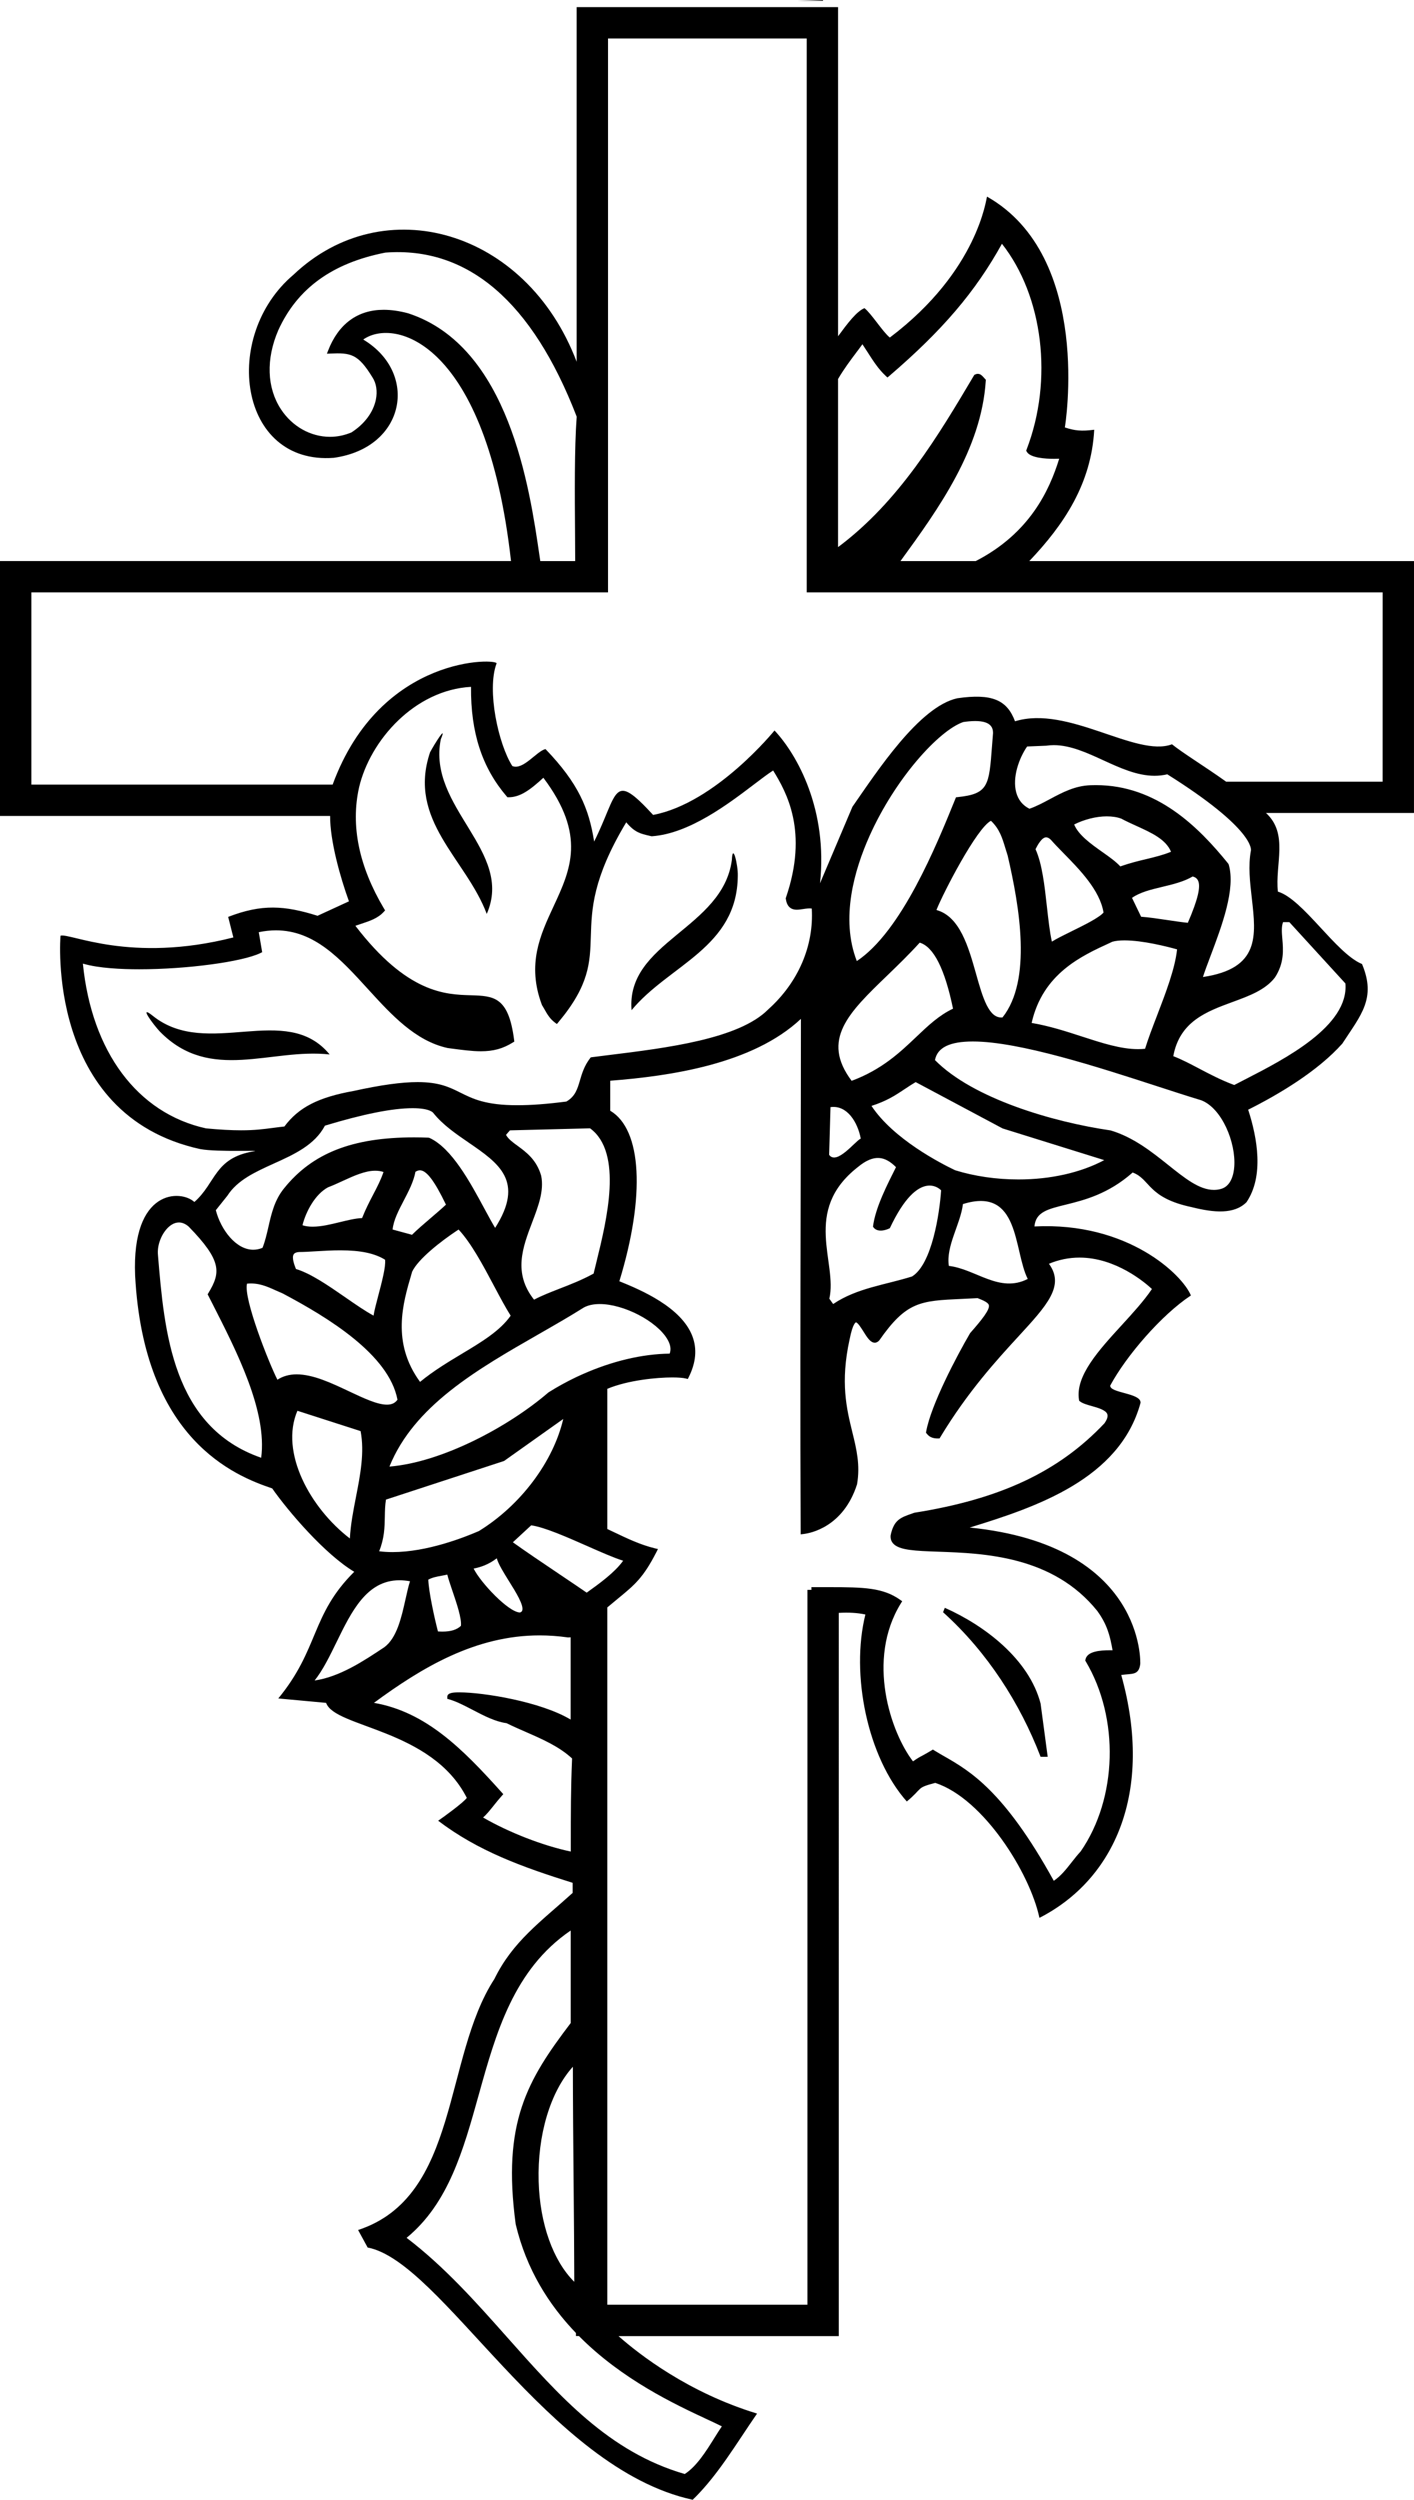 <?xml version="1.0" encoding="utf-8"?>
<!-- Generator: Adobe Illustrator 17.0.0, SVG Export Plug-In . SVG Version: 6.00 Build 0)  -->
<!DOCTYPE svg PUBLIC "-//W3C//DTD SVG 1.1//EN" "http://www.w3.org/Graphics/SVG/1.1/DTD/svg11.dtd">
<svg version="1.1" id="Foreground" xmlns="http://www.w3.org/2000/svg" xmlns:xlink="http://www.w3.org/1999/xlink" x="0px" y="0px"
	 width="58.744px" height="103.849px" viewBox="0 0 58.744 103.849" enable-background="new 0 0 58.744 103.849"
	 xml:space="preserve">
<path d="M34.192,0c-0.349,0.013-0.7,0.022-1.052,0.031h1.052C34.192,0.02,34.192,0.01,34.192,0z M18.313,30.712
	c0.282-0.677-0.271,0.212-0.446,0.54c-0.955,2.833,1.496,4.424,2.355,6.716C21.367,35.358,17.739,33.544,18.313,30.712z
	 M43.526,72.983l-0.295-2.211c-0.479-1.842-2.321-3.241-3.979-3.978l-0.073,0.184c1.842,1.658,3.205,3.795,4.052,6.006
	L43.526,72.983L43.526,72.983z M58.744,23.309H42.762c1.434-1.508,2.576-3.206,2.697-5.456c-0.528,0.07-0.804,0.042-1.22-0.096
	c0,0,1.185-7.083-3.233-9.588c-0.032,0.032-0.346,3.067-4.038,5.854c-0.286-0.223-0.767-0.998-1.054-1.221
	c-0.332,0.135-0.712,0.644-1.097,1.168V0.296h-0.531H34.19H24.2h-0.089h-0.154v14.733c-2.087-5.497-8.016-7.174-11.766-3.614
	c-3.005,2.542-2.275,7.908,1.679,7.604c2.983-0.417,3.537-3.525,1.221-4.913c1.289-0.918,5.113,0.069,6.139,9.202H0v10.59h0.922
	h11.862h0.931c-0.007,1.025,0.416,2.539,0.782,3.547l-1.304,0.6c-1.375-0.43-2.314-0.495-3.714,0.046l0.216,0.854
	c-4.287,1.09-6.799-0.199-7.181-0.072c0,0-0.643,7.451,5.806,8.865c0.74,0.135,2.681,0.031,2.204,0.095
	C8.9,48.112,8.98,49.137,8.075,49.936c-0.559-0.518-2.608-0.559-2.462,3.048c0.359,6.826,4.151,8.33,5.695,8.85
	c0.668,0.955,2.193,2.739,3.409,3.464c-1.807,1.794-1.451,3.188-3.155,5.262l1.987,0.184c0.356,1.037,4.386,1.07,5.844,3.946
	c-0.127,0.19-0.999,0.822-1.19,0.95c1.645,1.25,3.456,1.912,5.588,2.58v0.418c-1.337,1.209-2.488,2.016-3.251,3.575
	c-2.132,3.277-1.44,9.046-5.663,10.43l0.397,0.728c3.071,0.576,7.494,9.176,13.504,10.479c1.045-1.011,1.815-2.34,2.674-3.581
	c-2.86-0.871-4.898-2.46-5.756-3.218h9.15V67.005c0.414-0.025,0.787-0.002,1.106,0.068c-0.62,2.494,0.091,5.934,1.721,7.768
	c0.684-0.57,0.374-0.563,1.182-0.773c1.991,0.648,3.929,3.732,4.328,5.607c3.113-1.59,4.76-5.217,3.398-10.091
	c0.478-0.064,0.728,0.02,0.791-0.457c0,0,0.228-4.931-7.086-5.667c2.801-0.859,6.238-2.029,7.097-5.18
	c0.032-0.413-1.29-0.401-1.258-0.72c0.668-1.241,2.14-2.945,3.35-3.741c-0.342-0.848-2.608-3.064-6.499-2.867
	c0.099-1.216,2.08-0.469,4.08-2.242c0.747,0.278,0.603,1.052,2.469,1.443c0.913,0.229,1.751,0.301,2.26-0.209
	c0.732-1.082,0.452-2.665,0.07-3.843c1.273-0.637,2.894-1.602,3.912-2.747c0.764-1.178,1.421-1.873,0.817-3.305
	c-1.082-0.445-2.444-2.69-3.495-3.008c-0.126-1.123,0.455-2.399-0.494-3.267h6.148L58.744,23.309L58.744,23.309z M34.817,15.745
	c0.23-0.396,0.5-0.757,0.742-1.08c0.096-0.127,0.187-0.248,0.27-0.364c0.074,0.111,0.144,0.221,0.212,0.326
	c0.232,0.363,0.451,0.706,0.756,0.99l0.072,0.066l0.075-0.063c2.212-1.898,3.579-3.5,4.681-5.493
	c1.711,2.173,2.136,5.658,1.025,8.547l-0.018,0.049l0.026,0.045c0.145,0.255,0.774,0.293,1.135,0.293
	c0.072,0,0.143-0.001,0.211-0.005c-0.406,1.315-1.223,3.097-3.467,4.253H37.41c1.588-2.18,3.358-4.645,3.543-7.484l0.003-0.05
	l-0.035-0.035c-0.018-0.017-0.034-0.037-0.05-0.056c-0.06-0.068-0.133-0.153-0.249-0.153c-0.038,0-0.077,0.01-0.115,0.029
	l-0.029,0.015l-0.017,0.027c-1.462,2.465-3.103,5.233-5.645,7.128v-6.985H34.817z M16.957,13.016
	c-0.362-0.098-0.705-0.146-1.018-0.146c-1.084,0-1.884,0.591-2.313,1.708l-0.044,0.117l0.125-0.006
	c0.868-0.039,1.167,0.009,1.765,0.986c0.163,0.244,0.214,0.584,0.142,0.933c-0.11,0.525-0.474,1.01-1.013,1.356
	c-0.286,0.121-0.586,0.183-0.891,0.183c-0.805,0-1.567-0.428-2.038-1.144c-0.586-0.891-0.627-2.088-0.111-3.284
	c0.789-1.737,2.247-2.793,4.449-3.225c3.428-0.258,6.105,2.038,7.948,6.814v0.017c-0.096,1.28-0.081,3.256-0.068,4.847
	c0.003,0.413,0.006,0.798,0.006,1.137h-1.45l-0.032-0.216C22.001,20.265,21.146,14.381,16.957,13.016z M10.017,46.957
	c-0.417,0-0.899-0.027-1.459-0.08c-2.846-0.626-4.749-3.179-5.115-6.845c0.654,0.194,1.618,0.236,2.338,0.236
	c1.977,0,4.284-0.309,5.037-0.674l0.074-0.036l-0.142-0.832c0.244-0.051,0.483-0.076,0.715-0.076c1.597,0,2.679,1.185,3.824,2.442
	c0.965,1.058,1.964,2.153,3.305,2.446l0.066,0.009c0.526,0.07,0.942,0.127,1.319,0.127c0.52,0,0.917-0.11,1.328-0.366l0.06-0.037
	l-0.009-0.07c-0.229-1.806-0.854-1.825-1.8-1.854c-1.055-0.031-2.641-0.079-4.794-2.886c0.082-0.03,0.167-0.059,0.256-0.087
	c0.334-0.11,0.679-0.224,0.923-0.492l0.055-0.061l-0.042-0.07c-1.045-1.755-1.394-3.451-1.038-5.042
	c0.464-1.971,2.321-4.047,4.65-4.175c-0.015,1.901,0.456,3.35,1.48,4.549l0.033,0.038h0.051c0.464,0,0.873-0.284,1.442-0.81
	c1.797,2.389,1.127,3.829,0.419,5.352c-0.547,1.178-1.114,2.396-0.479,4.086c0.038,0.061,0.073,0.122,0.107,0.183
	c0.108,0.191,0.22,0.39,0.43,0.547l0.084,0.063l0.067-0.08c1.283-1.533,1.311-2.474,1.344-3.563
	c0.034-1.129,0.072-2.405,1.471-4.737c0.355,0.42,0.581,0.472,0.997,0.567l0.057,0.013l0.017-0.001
	c1.546-0.11,3.158-1.335,4.224-2.144c0.314-0.239,0.591-0.449,0.808-0.588c0.556,0.904,1.473,2.533,0.531,5.283l-0.009,0.025
	l0.004,0.027c0.045,0.302,0.195,0.449,0.457,0.449c0.083,0,0.169-0.014,0.259-0.027c0.122-0.019,0.256-0.037,0.362-0.022
	c0.093,1.55-0.561,3.07-1.806,4.188c-1.213,1.232-4.22,1.603-6.636,1.901c-0.238,0.03-0.47,0.059-0.693,0.087l-0.045,0.006
	l-0.028,0.036c-0.243,0.314-0.338,0.635-0.421,0.917c-0.11,0.372-0.197,0.668-0.564,0.883c-0.798,0.104-1.466,0.153-2.041,0.153
	c-1.313,0-1.846-0.265-2.36-0.521c-0.455-0.227-0.885-0.44-1.779-0.44c-0.663,0-1.532,0.12-2.653,0.367
	c-1.472,0.264-2.287,0.681-2.883,1.478c-0.167,0.018-0.32,0.038-0.473,0.058C10.951,46.909,10.582,46.957,10.017,46.957z
	 M19.897,63.605c-0.603,0.263-2.158,0.875-3.589,0.875c-0.195,0-0.382-0.012-0.557-0.034c0.219-0.537,0.228-0.992,0.236-1.435
	c0.004-0.243,0.009-0.475,0.048-0.712l4.907-1.605l2.458-1.745C22.985,60.729,21.631,62.535,19.897,63.605z M21.146,65.689
	c0.281,0.449,0.63,1.009,0.548,1.224c-0.01,0.024-0.028,0.055-0.09,0.076c-0.471-0.001-1.641-1.244-1.927-1.824
	c0.294-0.06,0.607-0.159,0.961-0.427C20.711,64.99,20.917,65.32,21.146,65.689z M19.149,67.543c-0.16,0.159-0.417,0.24-0.767,0.24
	c-0.065,0-0.128-0.003-0.188-0.007c-0.145-0.558-0.382-1.642-0.401-2.151c0.161-0.091,0.353-0.126,0.555-0.163
	c0.078-0.015,0.157-0.029,0.235-0.048c0.041,0.171,0.12,0.403,0.208,0.663C18.967,66.595,19.185,67.234,19.149,67.543z
	 M22.783,57.848c-1.64,1.414-4.406,2.9-6.604,3.08c1.022-2.534,3.657-4.043,6.206-5.504c0.663-0.38,1.288-0.738,1.873-1.107
	c0.178-0.095,0.399-0.142,0.659-0.142c0.993,0,2.355,0.705,2.802,1.451c0.136,0.227,0.171,0.432,0.101,0.609
	c-1.143,0.013-2.394,0.314-3.595,0.846c-0.1,0.045-0.2,0.088-0.299,0.136C23.537,57.404,23.153,57.613,22.783,57.848z
	 M17.091,52.939l0.03-0.105c0.242-0.519,1.174-1.258,1.93-1.755c0.529,0.566,1.028,1.506,1.47,2.338
	c0.243,0.457,0.473,0.89,0.694,1.242c-0.444,0.633-1.212,1.094-2.024,1.581c-0.582,0.35-1.183,0.711-1.74,1.169
	C16.255,55.774,16.738,54.14,17.091,52.939z M16.31,51.079c0.04-0.389,0.247-0.788,0.467-1.209c0.201-0.386,0.408-0.784,0.482-1.188
	c0.066-0.042,0.127-0.063,0.187-0.063c0.273,0,0.607,0.441,1.081,1.427c-0.185,0.174-0.408,0.364-0.624,0.549
	c-0.277,0.237-0.563,0.481-0.787,0.703L16.31,51.079z M24.783,52.409c-0.044,0.179-0.085,0.347-0.122,0.501
	c-0.493,0.269-0.965,0.452-1.422,0.629c-0.376,0.147-0.732,0.285-1.052,0.455c-0.879-1.106-0.472-2.177-0.078-3.214
	c0.256-0.674,0.498-1.31,0.375-1.931c-0.19-0.669-0.627-0.987-0.977-1.244c-0.208-0.151-0.39-0.284-0.485-0.458l0.163-0.188
	l3.329-0.084C25.896,47.885,25.2,50.714,24.783,52.409z M9.447,49.674c0.415-0.649,1.154-0.984,1.937-1.339
	c0.832-0.376,1.691-0.766,2.115-1.571c1.587-0.482,2.813-0.726,3.643-0.726c0.714,0,0.851,0.186,0.861,0.201
	c0.388,0.488,0.937,0.865,1.468,1.229c1.25,0.858,2.335,1.602,1.099,3.543c-0.13-0.215-0.274-0.482-0.437-0.783
	c-0.608-1.128-1.366-2.53-2.29-2.955l-0.042-0.01c-0.202-0.008-0.403-0.012-0.603-0.012c-2.557,0-4.222,0.654-5.399,2.121
	c-0.394,0.484-0.522,1.047-0.646,1.59c-0.07,0.308-0.137,0.599-0.247,0.878c-0.128,0.053-0.257,0.079-0.385,0.079
	c-0.715,0-1.344-0.826-1.555-1.643L9.447,49.674z M13.139,51.982c0.309-0.019,0.658-0.039,1.003-0.039
	c0.834,0,1.426,0.124,1.855,0.391c0.038,0.278-0.135,0.934-0.275,1.466c-0.089,0.337-0.169,0.639-0.203,0.856
	c-0.351-0.19-0.752-0.468-1.173-0.76c-0.705-0.488-1.434-0.992-2.051-1.177c-0.068-0.169-0.18-0.472-0.094-0.609
	c0.035-0.056,0.109-0.088,0.215-0.096C12.629,52.013,12.877,51.998,13.139,51.982z M12.566,50.901
	c0.145-0.577,0.529-1.291,1.064-1.577c0.204-0.077,0.411-0.172,0.612-0.265c0.454-0.208,0.923-0.423,1.347-0.423
	c0.123,0,0.237,0.018,0.344,0.053c-0.116,0.339-0.267,0.628-0.427,0.934c-0.153,0.293-0.311,0.596-0.464,0.981
	c-0.269,0.009-0.584,0.086-0.917,0.167c-0.383,0.094-0.78,0.19-1.135,0.19C12.828,50.962,12.688,50.942,12.566,50.901z
	 M10.851,60.561c-3.696-1.283-4.025-5.239-4.289-8.427c-0.036-0.366,0.114-0.803,0.371-1.086c0.108-0.119,0.282-0.262,0.5-0.262
	c0.139,0,0.277,0.06,0.405,0.171c1.395,1.431,1.328,1.916,0.82,2.761L8.626,53.77l0.205,0.402
	C9.846,56.165,11.105,58.634,10.851,60.561z M10.262,53.328c0.473-0.044,0.811,0.107,1.209,0.287
	c0.093,0.042,0.188,0.085,0.278,0.122c1.88,0.997,4.411,2.537,4.764,4.412c-0.099,0.14-0.238,0.206-0.438,0.206
	c-0.4,0-0.966-0.268-1.566-0.55c-0.738-0.349-1.501-0.709-2.186-0.709c-0.304,0-0.572,0.075-0.798,0.223
	C11.181,56.647,10.105,53.939,10.262,53.328z M14.535,63.914c-1.658-1.273-2.916-3.584-2.179-5.305l2.625,0.845
	c0.169,0.883-0.014,1.822-0.191,2.73C14.679,62.754,14.565,63.339,14.535,63.914z M13.071,69.814
	c0.347-0.438,0.623-1.005,0.914-1.601c0.615-1.26,1.251-2.563,2.607-2.563c0.141,0,0.289,0.014,0.441,0.041
	c-0.067,0.212-0.124,0.466-0.183,0.732c-0.17,0.765-0.362,1.632-0.891,2.014l-0.023,0.015
	C15.117,68.997,14.113,69.665,13.071,69.814z M23.713,76.68v0.241c-1.162-0.246-2.559-0.789-3.644-1.415
	c0.136-0.115,0.274-0.287,0.436-0.489c0.104-0.13,0.215-0.27,0.339-0.408l0.065-0.073l-0.066-0.073
	c-1.625-1.813-3.155-3.349-5.308-3.72c2.004-1.476,4.225-2.803,6.884-2.803c0.383,0,0.773,0.028,1.181,0.086l0.106-0.007v3.418
	c-1.236-0.742-3.62-1.13-4.621-1.13c-0.254,0-0.502,0.015-0.502,0.186v0.083l0.079,0.022c0.315,0.093,0.64,0.262,0.983,0.441
	c0.458,0.239,0.932,0.486,1.402,0.549c0.264,0.131,0.541,0.252,0.809,0.369c0.679,0.297,1.379,0.603,1.911,1.097
	C23.713,74.321,23.713,75.314,23.713,76.68z M23.305,65.441c-0.715-0.482-1.518-1.022-1.998-1.369l0.761-0.704
	c0.545,0.074,1.491,0.491,2.329,0.861c0.568,0.251,1.109,0.49,1.491,0.609c-0.335,0.476-0.974,0.942-1.514,1.327
	C24.105,65.979,23.721,65.721,23.305,65.441z M23.8,85.86c0.001,1.524,0.016,3.192,0.03,4.808c0.014,1.497,0.026,2.915,0.028,4.128
	c-0.88-0.873-1.431-2.413-1.48-4.172C22.323,88.697,22.864,86.897,23.8,85.86z M29.372,100.506c0.237,0.11,0.449,0.209,0.617,0.294
	c-0.104,0.152-0.208,0.318-0.317,0.493c-0.342,0.547-0.729,1.166-1.224,1.487c-3.143-0.909-5.2-3.226-7.376-5.678
	c-1.281-1.443-2.604-2.934-4.18-4.134c1.739-1.43,2.352-3.626,2.999-5.948c0.713-2.559,1.45-5.203,3.818-6.819v3.845
	c-1.802,2.372-2.852,4.131-2.285,8.355c0.445,1.884,1.387,3.359,2.504,4.521v0.127h0.125
	C25.842,98.856,28.041,99.885,29.372,100.506z M43.578,52.502c0.41-0.171,0.836-0.257,1.27-0.257c1.508,0,2.724,1.039,3.009,1.305
	c-0.331,0.492-0.803,1.008-1.26,1.507c-0.948,1.036-1.929,2.107-1.771,3.093l0.007,0.042l0.033,0.026
	c0.108,0.086,0.284,0.137,0.489,0.194c0.262,0.074,0.589,0.167,0.648,0.339c0.033,0.095-0.011,0.227-0.122,0.381
	c-1.892,2.003-4.32,3.146-7.895,3.713l-0.088,0.031c-0.492,0.171-0.764,0.267-0.898,0.911c-0.011,0.131,0.024,0.243,0.104,0.334
	c0.252,0.285,0.93,0.309,1.869,0.342c1.899,0.067,4.769,0.168,6.614,2.463c0.408,0.563,0.528,1.025,0.634,1.633
	c-0.033-0.001-0.068-0.001-0.107-0.001c-0.407,0-0.956,0.04-1.019,0.389l-0.008,0.04l0.021,0.036
	c1.403,2.36,1.312,5.684-0.209,7.888c-0.136,0.147-0.258,0.303-0.377,0.454c-0.228,0.291-0.444,0.567-0.743,0.771
	c-2.065-3.746-3.498-4.568-4.546-5.17c-0.147-0.084-0.286-0.164-0.419-0.247l-0.058-0.036L38.7,72.718
	c-0.178,0.108-0.286,0.166-0.375,0.214c-0.121,0.064-0.212,0.113-0.395,0.242c-0.917-1.19-1.954-4.213-0.504-6.564l0.055-0.088
	l-0.084-0.06c-0.71-0.503-1.502-0.526-2.958-0.526h-0.73l0.002,0.113h-0.167v29.698H25.23V66.779
	c0.159-0.135,0.307-0.257,0.437-0.363c0.704-0.578,1.057-0.869,1.604-1.938l0.064-0.125l-0.136-0.032
	c-0.593-0.144-1.15-0.41-1.69-0.668c-0.092-0.043-0.185-0.088-0.279-0.132v-5.824c0.875-0.365,2.079-0.473,2.697-0.473
	c0.247,0,0.453,0.016,0.562,0.044l0.086,0.021l0.039-0.079c0.3-0.6,0.351-1.171,0.151-1.699c-0.458-1.208-2.143-1.923-3.034-2.283
	c1.085-3.547,0.936-6.307-0.379-7.084v-1.246c2.479-0.194,5.912-0.682,7.922-2.571c0,2.081-0.005,4.415-0.01,6.85
	c-0.01,4.691-0.021,10.008,0,14.442v0.124l0.123-0.015c0.27-0.032,1.648-0.28,2.219-2.065c0.138-0.801-0.024-1.466-0.197-2.17
	c-0.236-0.966-0.504-2.061-0.114-3.843c0.139-0.705,0.264-0.713,0.265-0.713c0.074,0,0.229,0.248,0.313,0.382
	c0.155,0.248,0.289,0.462,0.471,0.462c0.042,0,0.106-0.013,0.181-0.09c1.13-1.623,1.709-1.65,3.426-1.729
	c0.205-0.009,0.425-0.019,0.663-0.033c0.25,0.099,0.441,0.184,0.468,0.292c0.044,0.183-0.274,0.589-0.778,1.161
	c-0.546,0.933-1.631,2.987-1.826,4.09l-0.008,0.047l0.029,0.038c0.135,0.18,0.322,0.203,0.47,0.203h0.063l0.032-0.053
	c1.148-1.902,2.359-3.221,3.244-4.184C43.503,54.223,44.244,53.415,43.578,52.502z M52.006,37.318
	c0.18,1.564,0.336,2.919-2.031,3.271c0.08-0.249,0.192-0.546,0.318-0.88c0.467-1.24,1.049-2.785,0.753-3.794l-0.021-0.039
	c-1.229-1.517-2.965-3.259-5.496-3.259c-0.075,0-0.15,0.001-0.226,0.004c-0.646,0.022-1.171,0.303-1.679,0.574
	c-0.289,0.155-0.562,0.301-0.856,0.404c-0.281-0.14-0.466-0.369-0.55-0.68c-0.166-0.622,0.113-1.413,0.453-1.907l0.798-0.033
	c0.102-0.015,0.206-0.023,0.312-0.023c0.684,0,1.379,0.318,2.051,0.627c0.692,0.317,1.407,0.646,2.135,0.646
	c0.18,0,0.358-0.021,0.528-0.061c3.653,2.294,3.479,3.146,3.473,3.169C51.851,35.973,51.93,36.657,52.006,37.318z M45.846,37.911
	c-0.191,0.22-0.823,0.53-1.335,0.782c-0.327,0.161-0.619,0.305-0.811,0.426c-0.09-0.405-0.146-0.909-0.205-1.439
	c-0.098-0.883-0.199-1.795-0.475-2.402c0.09-0.179,0.264-0.493,0.441-0.493c0.061,0,0.13,0.037,0.199,0.105
	c0.146,0.167,0.326,0.352,0.516,0.546C44.855,36.127,45.696,36.986,45.846,37.911z M44.625,34.253
	c0.413-0.21,0.923-0.339,1.355-0.339c0.231,0,0.44,0.034,0.607,0.097c0.198,0.107,0.414,0.205,0.621,0.299
	c0.63,0.286,1.227,0.557,1.442,1.076c-0.345,0.14-0.675,0.219-1.023,0.303c-0.333,0.079-0.678,0.162-1.084,0.305
	c-0.189-0.205-0.464-0.4-0.754-0.604C45.326,35.062,44.808,34.695,44.625,34.253z M46.109,39.172l0.104-0.049
	c0.13-0.037,0.298-0.056,0.501-0.056c0.766,0,1.781,0.26,2.187,0.373c-0.083,0.8-0.479,1.829-0.829,2.742
	c-0.192,0.501-0.375,0.976-0.5,1.388c-0.094,0.01-0.192,0.015-0.292,0.015c-0.716,0-1.496-0.253-2.322-0.521
	c-0.669-0.218-1.36-0.442-2.099-0.567C43.322,40.446,44.93,39.712,46.109,39.172z M48.495,38.222
	c-0.375-0.056-0.762-0.113-1.088-0.137l-0.378-0.784c0.332-0.235,0.786-0.345,1.266-0.459c0.438-0.105,0.89-0.214,1.256-0.431
	c0.107,0.032,0.177,0.084,0.217,0.164c0.127,0.25-0.003,0.795-0.42,1.762C49.086,38.311,48.786,38.266,48.495,38.222z M41.65,42.267
	c-0.57,0.064-0.827-0.839-1.098-1.802c-0.317-1.124-0.674-2.392-1.648-2.66c0.287-0.722,1.68-3.417,2.265-3.706
	c0.358,0.341,0.471,0.714,0.6,1.144c0.031,0.102,0.062,0.205,0.094,0.3C42.361,37.69,42.878,40.717,41.65,42.267z M41.213,30.992
	c-0.123,1.647-0.148,1.99-1.431,2.124l-0.066,0.007l-0.025,0.061c-0.785,1.935-2.234,5.505-4.095,6.743
	c-0.689-1.772-0.099-3.796,0.527-5.195c1.077-2.406,2.893-4.394,3.896-4.736c0.136-0.02,0.315-0.041,0.496-0.041
	c0.663,0,0.739,0.288,0.74,0.496C41.239,30.645,41.226,30.825,41.213,30.992z M36.86,40.526c0.444-0.429,0.902-0.871,1.349-1.365
	c0.579,0.172,1.044,1.094,1.384,2.743c-0.586,0.277-1.046,0.715-1.532,1.178c-0.668,0.635-1.422,1.352-2.68,1.82
	C34.097,43.192,35.259,42.071,36.86,40.526z M35.76,47.301c-0.223,0.096-0.996,1.12-1.314,0.675l0.057-1.982
	C35.202,45.899,35.633,46.633,35.76,47.301z M35.635,48.488c0.684-0.57,1.144-0.445,1.589,0c-0.35,0.701-0.86,1.677-0.956,2.473
	c0.159,0.254,0.509,0.159,0.7,0.063c1.217-2.593,2.13-1.573,2.13-1.573c-0.064,0.954-0.379,3.069-1.207,3.578
	c-1.114,0.351-2.292,0.478-3.278,1.146l-0.159-0.223C34.805,52.456,33.313,50.307,35.635,48.488z M40.004,50.022
	c2.38-0.742,2.095,1.923,2.693,3.11c-1.177,0.604-2.164-0.414-3.277-0.541C39.292,51.764,39.908,50.849,40.004,50.022z
	 M42.312,48.999c-0.918,0-1.832-0.134-2.63-0.382c-0.596-0.283-2.566-1.295-3.477-2.674c0.633-0.201,0.995-0.441,1.375-0.694
	c0.145-0.097,0.293-0.195,0.461-0.295l3.612,1.926l4.222,1.316C44.901,48.716,43.647,48.999,42.312,48.999z M50.695,49.401
	c-0.086,0.022-0.176,0.032-0.266,0.032c-0.599,0-1.2-0.479-1.896-1.036c-0.678-0.541-1.446-1.154-2.392-1.435
	c-2.386-0.346-5.715-1.317-7.298-2.922c0.097-0.521,0.613-0.773,1.574-0.773c1.934,0,5.248,1.077,7.667,1.863
	c0.669,0.218,1.302,0.423,1.821,0.579c0.86,0.332,1.444,1.756,1.372,2.759C51.255,48.772,51.15,49.297,50.695,49.401z M52.966,40.61
	c0.393-0.602,0.346-1.159,0.308-1.606c-0.023-0.267-0.043-0.501,0.03-0.695h0.261l2.329,2.547c0.153,1.77-2.533,3.148-4.142,3.974
	c-0.17,0.088-0.33,0.17-0.476,0.246c-0.545-0.202-1.01-0.447-1.46-0.684c-0.37-0.195-0.721-0.38-1.073-0.515
	c0.267-1.443,1.382-1.853,2.462-2.25C51.905,41.37,52.565,41.127,52.966,40.61z M57.441,32.473h-6.504
	c-0.847-0.608-1.761-1.163-2.248-1.552c-1.494,0.557-4.311-1.634-6.521-0.956c-0.33-0.887-0.956-1.165-2.399-0.956
	c-1.582,0.348-3.336,3.043-4.355,4.507l-1.347,3.179c0.327-3.045-0.935-5.33-1.89-6.348c0,0-2.435,3.012-5.043,3.509
	c-1.707-1.859-1.435-0.927-2.451,1.106c-0.215-1.376-0.653-2.419-2.019-3.841c-0.35,0.063-0.934,0.895-1.38,0.703
	c-0.573-0.892-1.07-3.145-0.656-4.258c0.119-0.209-4.805-0.429-6.809,5.03H1.303V24.61H25.26V1.599h8.255V24.61h23.927
	L57.441,32.473L57.441,32.473z M13.695,43.807c-1.805-2.205-5.068,0.204-7.331-1.593c-0.659-0.533,0.027,0.378,0.279,0.643
	C8.733,44.993,11.263,43.532,13.695,43.807z M30.651,36.384c0.015-0.441-0.215-1.408-0.246-0.656
	c-0.38,2.864-4.401,3.398-4.167,6.239C27.796,40.08,30.631,39.373,30.651,36.384z"/>
</svg>
